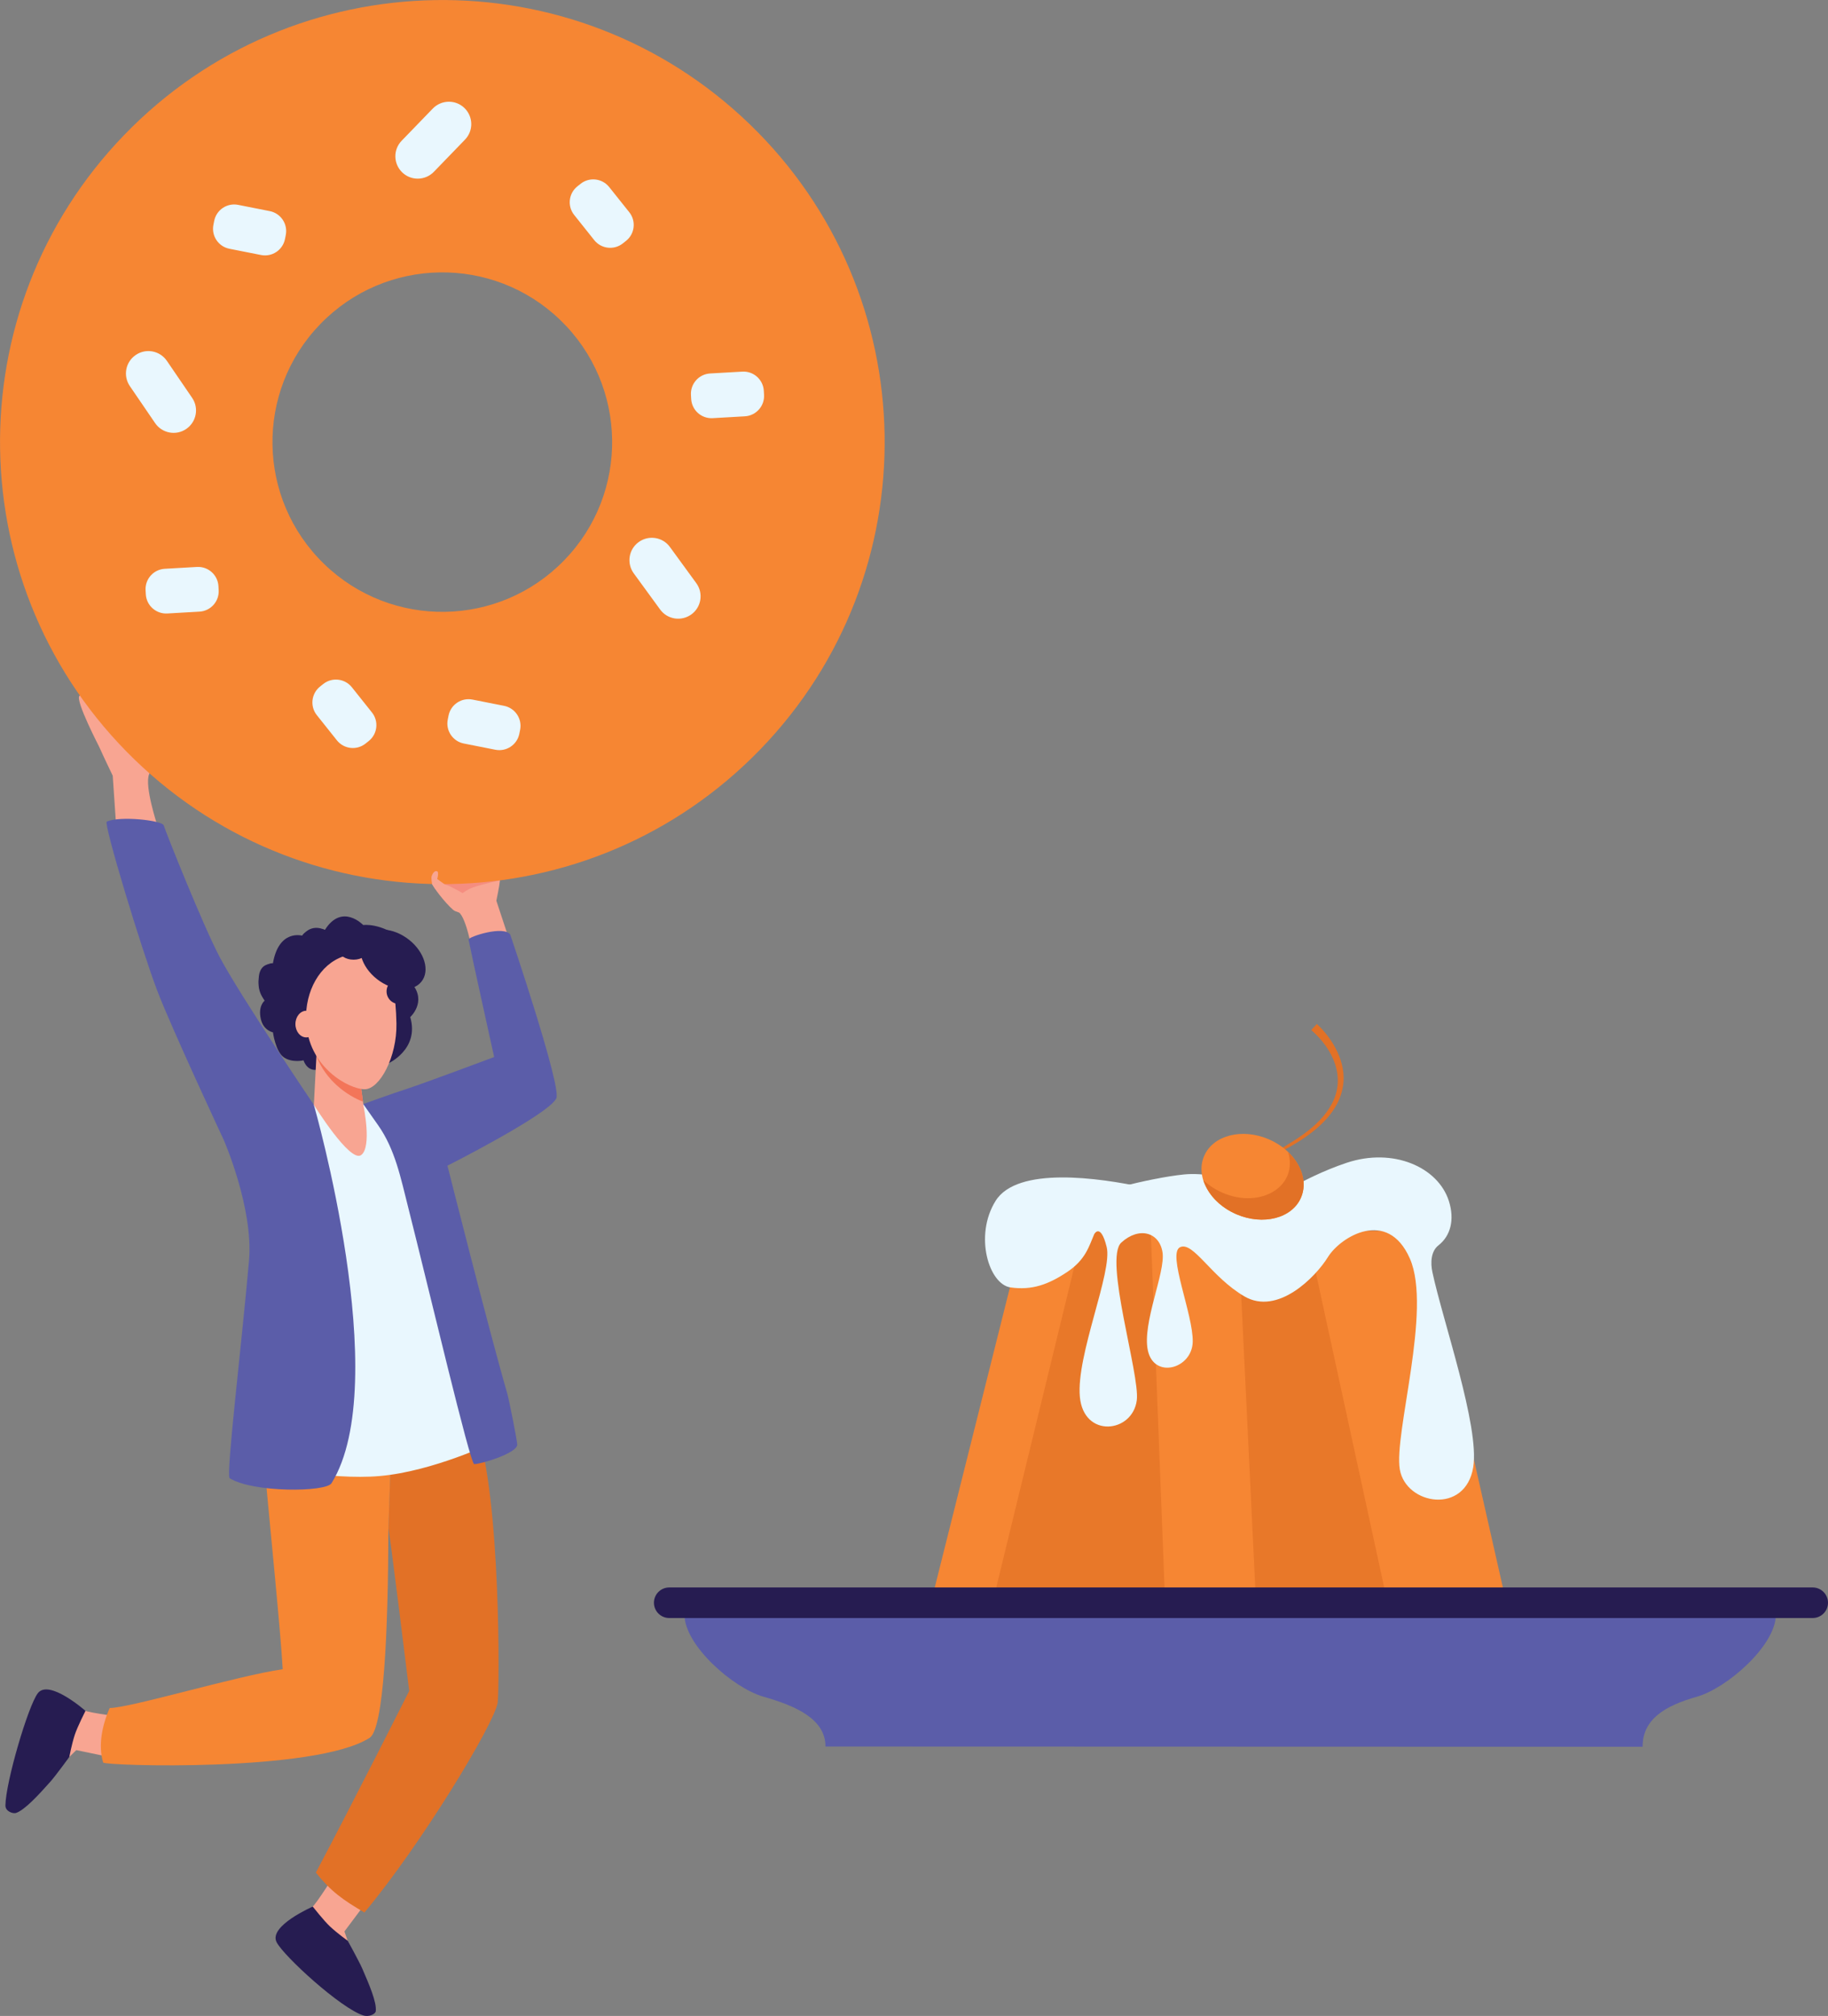<svg width="127" height="140" viewBox="0 0 127 140" fill="none" xmlns="http://www.w3.org/2000/svg">
<rect x="0" y="0" width="127" height="140" fill="#808080" stroke="none"/>
<g clip-path="url(#clip0_2982_38984)">
<path d="M104.578 110.977H64.758L65.313 108.763L71.152 85.465H98.8L104.578 110.977Z" fill="#F68633"/>
<path opacity="0.68" d="M80.934 110.977H69.037L75.248 85.465H79.946L80.934 110.977Z" fill="#E27126"/>
<path opacity="0.68" d="M96.326 110.977H87.244L86.016 85.465H90.784L96.326 110.977Z" fill="#E27126"/>
<path d="M87.751 83.71C87.751 83.71 82.755 83.173 79.534 82.475C76.313 81.776 70.67 80.986 69.167 83.4C67.663 85.815 68.704 89.194 70.207 89.408C71.71 89.622 72.856 89.194 74.145 88.334C75.434 87.474 75.662 86.535 76.02 85.71C76.02 85.71 76.457 84.881 76.885 86.597C77.314 88.312 74.757 94.111 75.023 97.006C75.29 99.905 78.69 99.525 78.979 97.237C79.202 95.451 76.671 87.417 77.904 86.291C79.141 85.164 80.552 85.575 80.766 86.972C80.981 88.365 79.337 91.888 79.748 93.788C80.176 95.774 82.807 95.076 82.864 93.198C82.917 91.321 81.072 87.042 81.986 86.614C82.899 86.186 84.153 88.692 86.461 90.033C88.769 91.373 91.4 88.692 92.261 87.295C93.122 85.902 96.395 83.863 97.951 87.404C99.507 90.945 96.824 99.582 97.252 102.049C97.68 104.516 101.815 105.214 102.353 101.887C102.807 99.075 100.228 91.696 99.516 88.347C99.376 87.692 99.411 86.893 99.94 86.483C100.779 85.824 101.072 84.706 100.661 83.409C99.909 81.047 96.789 79.68 93.568 80.75C90.347 81.824 87.751 83.702 87.751 83.702V83.71Z" fill="#E9F7FE"/>
<path d="M92.904 83.548C92.904 83.548 89.626 83.011 89.412 83.011C89.198 83.011 84.902 81.295 82.271 81.561C79.64 81.828 75.881 82.954 75.881 82.954C75.881 82.954 87.371 85.26 87.533 85.26C87.695 85.26 92.904 83.544 92.904 83.544V83.548Z" fill="#E9F7FE"/>
<path d="M91.487 71.113C92.633 72.174 93.542 73.812 93.314 75.362C92.974 77.846 90.224 79.348 88.8 80.073C88.502 80.221 88.201 80.23 88.057 80.326C89.704 79.331 91.636 78.357 92.537 76.637C93.502 74.825 92.641 72.873 91.099 71.532L91.487 71.113Z" fill="#E27126"/>
<path d="M90.386 83.164C89.77 84.605 87.76 85.124 85.902 84.329C84.045 83.535 83.035 81.723 83.656 80.282C84.272 78.841 86.282 78.322 88.14 79.116C89.997 79.911 91.007 81.723 90.386 83.164Z" fill="#F68633"/>
<path d="M89.487 79.998C90.221 82.36 87.621 83.984 84.946 82.836C84.421 82.613 83.971 82.308 83.6 81.954C83.901 82.919 84.732 83.827 85.907 84.329C87.765 85.124 89.775 84.605 90.391 83.164C90.837 82.129 90.435 80.902 89.491 79.998H89.487Z" fill="#E27126"/>
<path d="M47.556 112.143C47.556 114.265 50.934 117.229 53.045 117.832C55.287 118.469 57.35 119.377 57.35 121.29L114.119 121.307C114.119 119.399 115.649 118.469 117.891 117.832C120.002 117.229 123.376 114.265 123.376 112.143H47.556Z" fill="#5B5DA9"/>
<path d="M125.938 112.366H46.494C45.908 112.366 45.432 111.89 45.432 111.305C45.432 110.72 45.908 110.244 46.494 110.244H125.938C126.523 110.244 127 110.72 127 111.305C127 111.89 126.523 112.366 125.938 112.366Z" fill="#261C51"/>
<path d="M5.524 48.322C5.192 48.611 6.949 51.977 6.949 51.977L7.085 50.772C7.085 50.772 5.856 48.03 5.524 48.318V48.322Z" fill="#F8A592"/>
<path d="M32.316 59.91C32.316 59.91 34.798 60.395 34.733 61.146C34.698 61.539 34.484 62.552 34.484 62.552L35.681 66.176L32.928 66.722C32.928 66.722 32.53 64.106 31.962 63.434C31.861 63.312 31.652 63.333 31.486 63.189C30.909 62.696 30.061 61.574 29.991 61.321C29.676 60.207 32.32 59.914 32.32 59.914L32.316 59.91Z" fill="#F8A592"/>
<path d="M6.381 49.536C6.381 49.536 6.661 51.291 6.945 51.981C7.098 52.343 7.832 53.871 7.832 53.871L8.09 57.666L10.935 57.334C10.935 57.334 10.022 54.587 10.358 53.775C10.625 53.133 10.809 51.784 10.796 51.444C10.761 50.291 6.377 49.531 6.377 49.531L6.381 49.536Z" fill="#F8A592"/>
<path d="M25.24 64.246C25.24 64.246 23.763 62.687 22.57 64.582C22.57 64.582 21.652 64.067 21.009 64.983C21.009 64.983 19.353 64.486 18.951 66.957C18.951 66.957 18.099 66.795 17.985 67.808C17.872 68.821 18.387 69.494 18.387 69.494C18.387 69.494 17.906 69.852 18.125 70.782C18.308 71.572 18.964 71.694 18.964 71.694C18.964 71.694 19.139 73.026 19.72 73.428C20.297 73.829 21.088 73.637 21.088 73.637C21.088 73.637 21.298 74.362 21.971 74.297C22.648 74.231 23.483 73.589 24.239 73.877C24.995 74.166 26.958 73.86 26.958 73.86C26.958 73.86 29.161 72.882 28.501 70.633C28.501 70.633 29.659 69.59 28.645 68.337C28.645 68.337 29.384 66.376 27.919 65.219C26.455 64.062 25.236 64.241 25.236 64.241L25.24 64.246Z" fill="#261C51"/>
<path d="M8.802 119.274C8.802 119.274 6.254 118.981 5.83 118.776C5.406 118.571 3.269 120.61 3.693 121.636C3.933 122.212 4.69 122.138 4.69 122.138L5.301 121.54L8.536 122.212L8.802 119.27V119.274Z" fill="#F8A592"/>
<path d="M23.357 130.007C23.357 130.007 22.015 132.19 21.648 132.487C21.281 132.784 22.229 135.582 23.335 135.631C23.96 135.657 24.213 134.941 24.213 134.941L23.929 134.133L25.909 131.487L23.352 129.998L23.357 130.007Z" fill="#F8A592"/>
<path d="M21.726 132.404C21.726 132.404 22.5 133.387 22.919 133.78C23.461 134.286 24.16 134.78 24.16 134.78C24.16 134.78 24.947 136.207 25.166 136.705C25.646 137.814 26.184 139.054 26.105 139.674C26.079 139.875 25.633 140.085 25.258 139.971C23.701 139.495 19.72 135.858 19.217 134.88C18.636 133.753 21.726 132.409 21.726 132.409V132.404Z" fill="#261C51"/>
<path d="M33.085 99.119C32.941 98.713 32.801 98.342 32.67 97.988C31.013 98.351 29.143 98.748 27.22 99.154L26.984 106.197C26.984 105.651 28.43 117.431 28.43 117.431C28.43 117.431 24.501 125.229 21.944 130.045C22.993 131.355 23.802 131.927 25.318 132.818C29.287 128.067 34.357 119.689 34.575 118.243C34.698 117.409 34.811 103.966 33.085 99.115V99.119Z" fill="#E27126"/>
<path d="M18.313 101.159C18.763 106.041 19.506 113.433 19.641 115.922C16.482 116.376 9.017 118.62 7.622 118.616C7.098 119.795 6.805 121.227 7.168 122.401C7.238 122.633 21.897 123.1 25.677 120.69C26.665 120.061 26.966 113.315 26.984 106.207L27.22 99.164C24.016 99.845 21.066 100.518 18.308 101.164L18.313 101.159Z" fill="#F68633"/>
<path d="M28.837 76.141L25.24 76.682C25.24 76.682 22.53 76.726 21.805 76.73C21.744 76.73 18.92 90.479 18.234 95.653C17.548 100.827 18.081 101.744 18.081 101.744C18.081 101.744 22.863 102.819 26.403 102.504C30.083 102.177 34.222 100.194 34.222 100.194C34.222 100.194 30.979 90.528 30.354 87.423C29.729 84.319 28.837 76.141 28.837 76.141Z" fill="#E9F7FE"/>
<path d="M35.462 64.941C35.462 64.941 39.038 75.494 38.649 76.28C38.085 77.419 31.087 80.952 31.087 80.952C31.087 80.952 33.968 92.396 35.24 96.766C35.366 97.207 35.934 100.05 35.934 100.325C35.934 100.941 33.26 101.718 32.941 101.674C32.657 101.635 29.842 89.711 28.352 83.82C27.845 81.825 27.456 79.83 26.271 78.144L25.235 76.673C25.235 76.673 27.32 75.922 28.255 75.621C29.645 75.167 34.331 73.407 34.331 73.407C34.331 73.407 32.683 65.963 32.552 65.251C32.517 65.063 35.082 64.216 35.471 64.941H35.462Z" fill="#5B5DA9"/>
<path d="M21.805 76.729C21.805 76.729 16.692 69.167 15.271 66.481C14.104 64.285 11.477 57.684 11.377 57.325C11.281 56.972 8.326 56.644 7.417 57.059C7.172 57.168 9.834 65.953 10.931 68.817C11.945 71.463 15.546 79.17 15.546 79.17C15.546 79.17 17.622 83.903 17.299 87.562C16.762 93.64 15.695 102.394 15.953 102.656C17.566 103.669 22.64 103.634 23.033 103.005C27.36 96.046 21.805 76.729 21.805 76.729Z" fill="#5B5DA9"/>
<path d="M24.991 74.826L25.257 76.808C25.257 76.808 25.856 79.668 25.087 80.218C24.313 80.768 21.805 76.725 21.805 76.725L22.071 71.695L24.991 74.822V74.826Z" fill="#F8A592"/>
<path d="M21.984 73.328C22.622 75.044 24.139 76.096 25.219 76.507L24.991 74.826L22.072 71.699L21.984 73.328Z" fill="#F37559"/>
<path d="M17.963 68.281C17.963 69.045 18.4 69.669 18.938 69.669C19.475 69.669 19.912 69.049 19.912 68.281C19.912 67.513 19.475 66.893 18.938 66.893C18.4 66.893 17.963 67.513 17.963 68.281Z" fill="#261C51"/>
<path d="M20.887 65.303C20.887 65.744 21.416 66.102 22.071 66.102C22.727 66.102 23.256 65.744 23.256 65.303C23.256 64.862 22.727 64.504 22.071 64.504C21.416 64.504 20.887 64.862 20.887 65.303Z" fill="#261C51"/>
<path d="M23.855 66.416C25.419 65.879 27.089 66.918 27.329 68.529C27.434 69.232 27.526 70.11 27.543 71.075C27.587 73.393 26.385 75.646 25.332 75.646C24.279 75.646 21.368 74.144 21.263 70.857C21.197 68.826 22.211 66.979 23.855 66.416Z" fill="#F8A592"/>
<path d="M22.037 71.119C22.037 71.63 21.696 72.045 21.28 72.045C20.865 72.045 20.524 71.63 20.524 71.119C20.524 70.608 20.865 70.193 21.28 70.193C21.696 70.193 22.037 70.608 22.037 71.119Z" fill="#F8A592"/>
<path d="M28.417 65.264C29.506 66.124 29.886 67.434 29.27 68.185C28.653 68.936 27.268 68.849 26.18 67.988C25.091 67.128 24.711 65.818 25.327 65.067C25.944 64.316 27.329 64.404 28.417 65.264Z" fill="#261C51"/>
<path d="M25.572 65.972C25.572 66.347 25.117 66.648 24.562 66.648C24.007 66.648 23.553 66.343 23.553 65.972C23.553 65.601 24.003 65.295 24.562 65.295C25.122 65.295 25.572 65.596 25.572 65.972Z" fill="#261C51"/>
<path d="M28.579 68.848C28.579 69.328 28.195 69.721 27.718 69.721C27.242 69.721 26.857 69.332 26.857 68.848C26.857 68.363 27.242 67.975 27.718 67.975C28.195 67.975 28.579 68.363 28.579 68.848Z" fill="#261C51"/>
<path d="M5.94 118.811C5.94 118.811 5.376 119.925 5.197 120.47C4.969 121.178 4.816 122.016 4.816 122.016C4.816 122.016 3.855 123.335 3.492 123.741C2.688 124.645 1.705 125.714 1.106 125.906C0.914 125.968 0.372 125.806 0.376 125.383C0.398 123.754 1.958 118.453 2.631 117.584C3.409 116.584 5.935 118.811 5.935 118.811H5.94Z" fill="#261C51"/>
<path d="M30.638 61.095L30.267 61.313C30.267 61.313 30.765 61.295 31.399 61.623C32.037 61.95 32.137 62.025 32.137 62.025C32.137 62.025 32.439 61.793 32.793 61.654C33.177 61.505 33.964 61.309 34.642 61.156C35.367 60.994 32.727 60.178 32.727 60.178L30.634 61.095H30.638Z" fill="#F58D80"/>
<path d="M52.097 8.637C39.899 -3.152 20.441 -2.829 8.645 9.357C-3.155 21.543 -2.832 40.978 9.366 52.767C21.565 64.555 41.018 64.232 52.819 52.046C64.619 39.86 64.296 20.426 52.097 8.637ZM22.526 39.174C17.841 34.647 17.718 27.185 22.251 22.508C26.783 17.828 34.252 17.705 38.933 22.233C43.618 26.761 43.741 34.223 39.209 38.899C34.676 43.58 27.207 43.702 22.526 39.174Z" fill="#F68633"/>
<path d="M27.941 11.969C27.325 11.371 27.307 10.389 27.906 9.773L30.07 7.537C30.668 6.922 31.652 6.904 32.268 7.502C32.884 8.101 32.902 9.083 32.303 9.699L30.14 11.934C29.541 12.55 28.557 12.567 27.941 11.969Z" fill="#E9F7FE"/>
<path d="M48.033 42.668C47.338 43.174 46.364 43.021 45.861 42.327L44.03 39.817C43.523 39.122 43.676 38.149 44.37 37.647C45.066 37.14 46.04 37.293 46.543 37.987L48.374 40.498C48.881 41.192 48.728 42.166 48.033 42.668Z" fill="#E9F7FE"/>
<path d="M14.827 15.614L14.881 15.34C15.033 14.573 15.777 14.075 16.545 14.227L18.74 14.661C19.507 14.812 20.006 15.556 19.854 16.323L19.8 16.597C19.648 17.364 18.904 17.862 18.136 17.71L15.941 17.276C15.173 17.125 14.675 16.381 14.827 15.614Z" fill="#E9F7FE"/>
<path d="M31.162 49.697L31.108 49.972C30.956 50.738 31.455 51.482 32.222 51.634L34.417 52.068C35.184 52.219 35.929 51.721 36.081 50.955L36.136 50.68C36.287 49.914 35.788 49.17 35.021 49.018L32.826 48.584C32.059 48.433 31.314 48.931 31.162 49.697Z" fill="#E9F7FE"/>
<path d="M40.115 12.941L40.334 12.766C40.946 12.279 41.836 12.38 42.324 12.991L43.719 14.739C44.206 15.35 44.106 16.24 43.494 16.727L43.275 16.901C42.664 17.388 41.773 17.288 41.285 16.677L39.891 14.928C39.403 14.317 39.503 13.428 40.115 12.941Z" fill="#E9F7FE"/>
<path d="M22.238 47.677L22.456 47.503C23.068 47.016 23.959 47.117 24.446 47.728L25.84 49.477C26.328 50.088 26.227 50.978 25.615 51.465L25.396 51.639C24.784 52.126 23.894 52.025 23.406 51.414L22.012 49.665C21.525 49.054 21.626 48.164 22.238 47.677Z" fill="#E9F7FE"/>
<path d="M49.337 25.936L51.571 25.808C52.352 25.763 53.021 26.359 53.066 27.139L53.082 27.418C53.127 28.198 52.53 28.867 51.749 28.912L49.515 29.04C48.734 29.085 48.065 28.489 48.02 27.709L48.004 27.43C47.959 26.65 48.556 25.981 49.337 25.936Z" fill="#E9F7FE"/>
<path d="M13.681 39.373L11.447 39.501C10.666 39.546 10.07 40.214 10.114 40.994L10.13 41.273C10.175 42.053 10.845 42.649 11.626 42.605L13.86 42.476C14.64 42.431 15.237 41.763 15.192 40.983L15.176 40.704C15.131 39.924 14.462 39.328 13.681 39.373Z" fill="#E9F7FE"/>
<path d="M12.937 29.791C12.229 30.275 11.259 30.092 10.774 29.38L9.021 26.813C8.536 26.101 8.719 25.136 9.432 24.652C10.14 24.167 11.11 24.35 11.595 25.062L13.348 27.629C13.833 28.337 13.649 29.306 12.937 29.791Z" fill="#E9F7FE"/>
<path d="M30.017 61.39C30.017 61.39 29.947 60.98 29.987 60.853C30.026 60.731 30.166 60.421 30.376 60.513C30.507 60.57 30.376 61.045 30.376 61.045L30.9 61.421L30.271 61.775L30.013 61.395L30.017 61.39Z" fill="#F8A592"/>
</g>
<defs>
<clipPath id="clip0_2982_38984">
<rect width="127" height="140" fill="white"/>
</clipPath>
</defs>
</svg>
